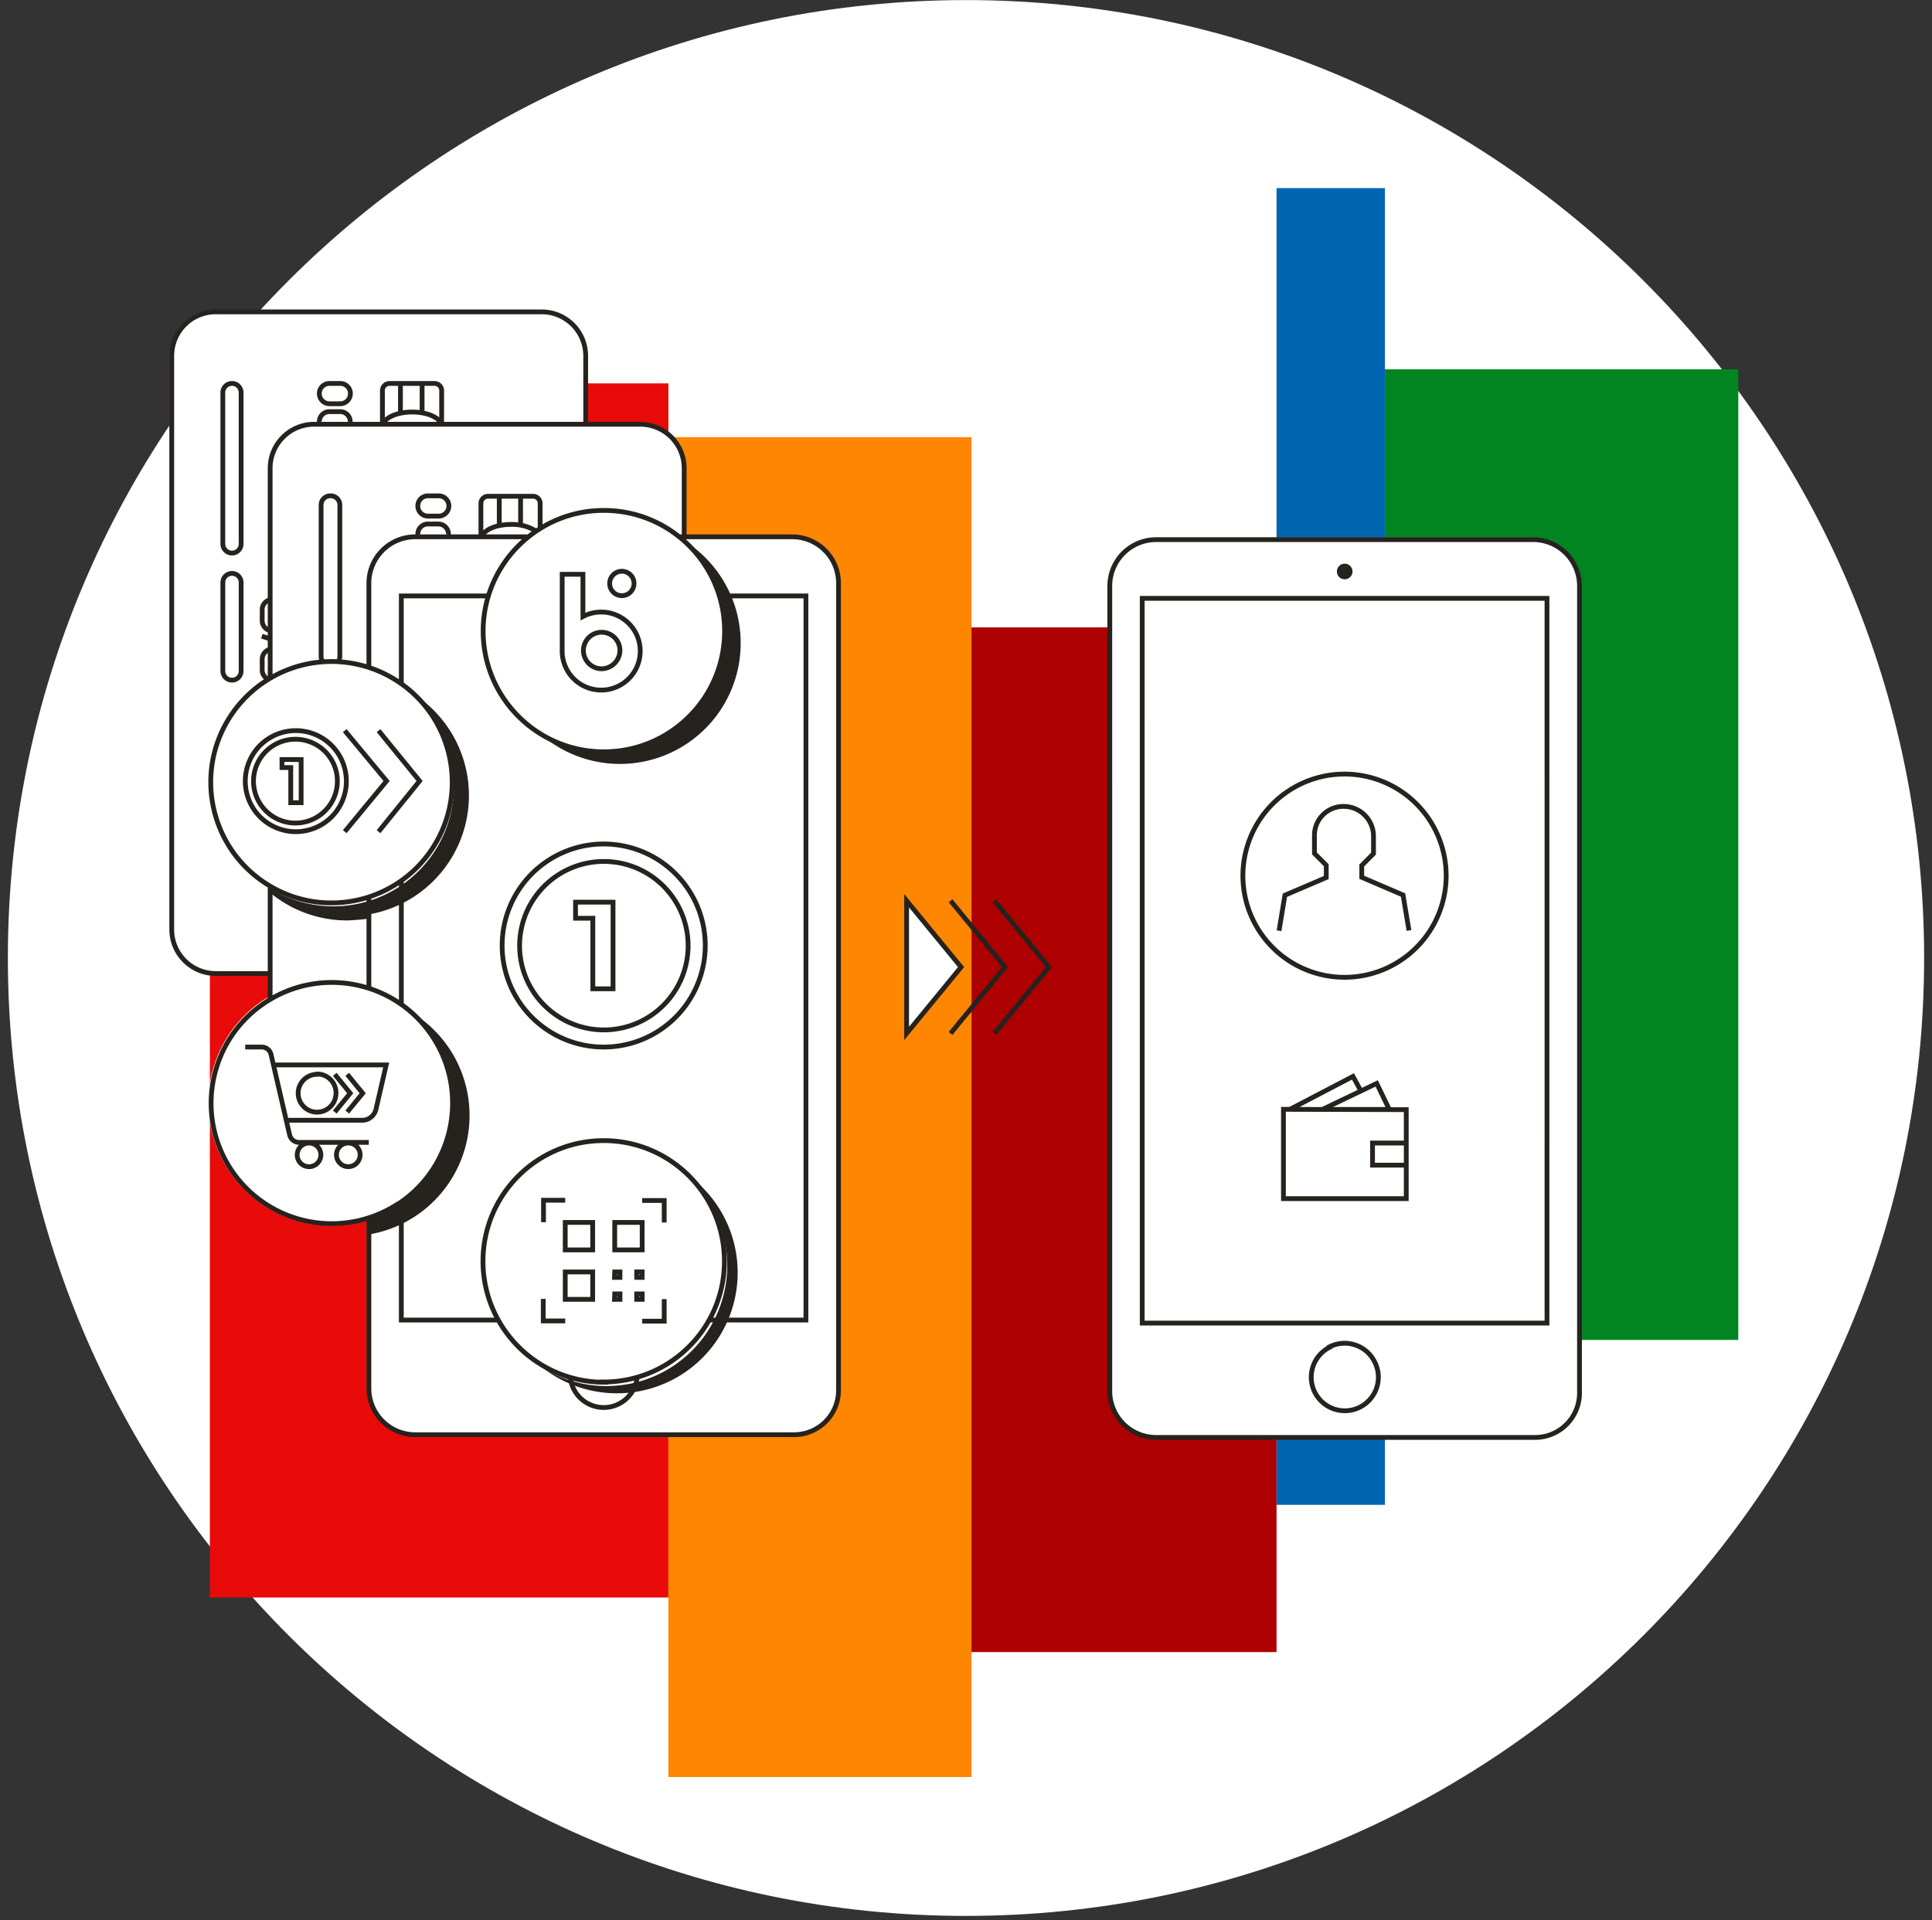 <svg width="172" height="171" fill="none" xmlns="http://www.w3.org/2000/svg"><rect width="100%" height="100%" fill="#333333" stroke="none"/><path d="M86 170.604c47.109 0 85.299-38.19 85.299-85.299C171.299 38.196 133.109.007 86 .007 38.89.007.701 38.197.701 85.305c0 47.109 38.19 85.299 85.299 85.299z" fill="#fff"/><path d="M18.685 34.139v108.114h40.822V34.139H18.684z" fill="#E90A0A"/><path d="M59.507 38.925v119.312h26.98V38.925h-26.98z" fill="#FF8600"/><path d="M86.487 55.867v91.243h27.159V55.867h-27.16z" fill="#AE0000"/><path d="M123.297 32.885v86.429h31.458V32.885h-31.458z" fill="#008520"/><path d="M113.647 16.75V134h9.65V16.75h-9.65z" fill="#0065B1"/><path d="M136.493 47.873h-33.557a4.299 4.299 0 00-4.299 4.298v71.699a4.3 4.3 0 004.299 4.299h33.729a4.135 4.135 0 004.134-4.127V52.178a4.298 4.298 0 00-4.306-4.306zm-65.968-.251H61.09v-5.918a4.105 4.105 0 00-4.098-4.105h-4.664v-5.903a4.105 4.105 0 00-4.098-4.105H19.208a4.105 4.105 0 00-4.098 4.105v51.073a4.105 4.105 0 004.098 4.098h4.671v1.934l-.351.201a10.96 10.96 0 009.134 19.68v14.937a4.298 4.298 0 004.299 4.299h33.736a4.134 4.134 0 004.127-4.134V51.927a4.3 4.3 0 00-4.299-4.305zm10.173 44.353l4.85-5.91-4.85-5.91v11.82z" fill="#fff"/><path d="M137.725 117.816v.213h.213v-.213h-.213zm0-64.535h.213v-.213h-.213v.213zm-36.036 0v-.213h-.213v.213h.213zm0 64.535h-.213v.213h.213v-.213zm16.692 2.15l.096.19.175-.088-.072-.181-.199.079zm4.012 1.325l-.192.093.002.002.19-.095zm-4.026-1.361l-.096-.191-.175.089.073.181.198-.079zM80.713 92.025H80.5v.596l.377-.46-.164-.136zm4.85-5.91l.165.135.11-.135-.11-.135-.165.135zm-4.85-5.91l.164-.136-.377-.461v.596h.213zm8.754 5.91l.165.135.111-.135-.11-.135-.166.135zm3.912 0l.165.135.11-.135-.11-.135-.165.135zM23.34 54.299h.214v-.003l-.213.003zm0 .96l.214.002v-.002h-.213zm0 3.446h.214v-.002l-.214.002zm0 .952l.214.001h-.214zm6.95-25.511v.213h.002l-.002-.213zm-.96 0l-.002.213h.002v-.213zm.945 2.507v.214h.002l-.002-.214zm-.945 0l-.002.214h.002v-.214zm9.349-2.507v.213h.002l-.002-.213zm.372 10.008v.213h.002l-.002-.213zm-.952 0l-.002.213h.002v-.213zm.917 2.508v.213h.002l-.002-.213zm-.917 0l-.002.213h.002v-.213zm9.35-2.472v.213h.002l-.003-.213zm-1.957 2.508v.213h.008l-.008-.214zm74.215 22.23v.213-.426.213zm-.037 0v-.213.426-.213zm5.237 10.767l.21-.034-.019-.116-.106-.045-.085.195zm-3.675-1.575h-.213v.14l.129.056.084-.197zm0-1.054l-.151-.15-.062.063v.087h.213zm1.046-1.053l.151.15.063-.061v-.089h-.214zm0-1.576h.214l-.001-.002-.213.002zm-2.644-2.629l-.003.213h.002l.001-.213zm-2.614 2.558l-.213-.002v.002h.213zm0 1.626h-.213v.088l.062.063.151-.151zm1.053 1.053h.213v-.088l-.063-.063-.15.15zm0 1.096l.083.196.13-.055v-.141h-.213zm-3.683 1.576l-.083-.196-.108.046-.019.116.21.034zm7.802 24.036h-.214v.213h.214v-.213zm0-1.97v-.214h-.214v.214h.214zm-4.456-2.995l-.092-.192.092.405v-.213zm4.829-2.314l.192-.093-.093-.191-.191.092.092.192zm1.117 2.314v.213h.34l-.148-.305-.192.092zm-3.231-2.937l.188-.102-.101-.184-.185.097.098.189zm4.743 2.958h.213v-.212h-.213v.212zm0 7.925v.213h.213v-.213h-.213zm-10.933 0h-.213v.213h.213v-.213zm0-7.953l.001-.213-.214-.001v.214h.213zM71.75 117.544v.213h.213v-.213h-.213zm0-64.478h.213v-.213h-.213v.213zm-36.021 0v-.213h-.214v.213h.214zm0 64.478h-.214v.213h.214v-.213zm18.017 5.516v-.213h-.398l.22.331.178-.118zm.015.022v.213l.399.001-.222-.332-.177.118zm2.922-7.866v-.213h-.213v.213h.214zm.488 0h.213v-.213h-.213v.213zm0 .487v.213h.213v-.213h-.213zm-.487 0h-.214v.213h.214v-.213zm0-2.443v-.214h-.214v.214h.214zm.487 0h.213v-.214h-.213v.214zm0 .487v.214h.213v-.214h-.213zm-.487 0h-.214v.214h.214v-.214zm-1.956 1.469v-.213h-.204l-.01.204.214.009zm.466 0h.213v-.213h-.213v.213zm0 .487v.213h.213v-.213h-.213zm-.488 0l-.213-.009-.01.222h.224v-.213zm.022-2.443v-.214h-.204l-.01.204.214.01zm.466 0h.213v-.214h-.213v.214zm0 .487v.214h.213v-.214h-.213zm-.488 0l-.213-.01-.01.224h.224v-.214zm.022-4.893v-.213h-.213v.213h.213zm2.443 0h.213v-.213h-.213v.213zm0 2.443v.213h.213v-.213h-.213zm-2.443 0h-.213v.213h.213v-.213zm-4.406 1.963v-.214h-.213v.214h.213zm2.443 0h.213v-.214h-.213v.214zm0 2.443v.213h.213v-.213h-.213zm-2.443 0h-.213v.213h.213v-.213zm0-6.849v-.213h-.213v.213h.213zm2.443 0h.213v-.213h-.213v.213zm0 2.443v.213h.213v-.213h-.213zm-2.443 0h-.213v.213h.213v-.213zm8.812-4.399h.213v-.213h-.213v.213zm0 10.746v.213h.213v-.213h-.213zm-10.747-10.768v-.213h-.213v.213h.213zm-.021 10.747h-.213v.213h.213v-.213zM51.898 54.9h-.213v.354l.313-.165-.1-.189zm0-3.76h.214v-.214h-.214v.213zm-1.848 0v-.214h-.213v.213h.213zm0 6.762l.213.005v-.005h-.213zm3.474 1.648l-.005.213h.003l.002-.213zm1.67-1.62l.213.006v-.004l-.214-.001zm-.38-5.035l-.108.183.003.002.105-.185zm1.096 0l.106.185.002-.002-.108-.184zm-1.332 27.438h.213v-.213h-.213v.213zm0 7.716v.213h.213v-.213h-.213zm-1.799 0h-.213v.213h.213v-.213zm0-6.283h.214v-.213h-.214v.213zm-1.54 0h-.213v.213h.213v-.213zm0-1.433v-.213h-.213v.213h.213zM34.417 69.544l.165.136.112-.137-.113-.135-.164.136zm2.938 0l.166.135.108-.136-.109-.134-.165.135zM26.3 65.06l-.002-.213.002.426v-.213zm.508 2.58h.213v-.213h-.212l-.001.212zm0 3.84v.213h.213v-.214h-.213zm-.924 0h-.213v.213h.213v-.214zm0-3.131h.213v-.213h-.213v.213zm-.781 0h-.213v.213h.213v-.213zm0-.717v-.213l-.213-.001v.214h.213zm1.233-1.805v.213l.002-.426-.002.213zm-.036 0v-.213.426-.213zm9.14 41.387v.214h.064l.054-.035-.117-.179zm-14.915-3.138l-.179.116v.001l.179-.117zm14.88 3.138V107h-.063l-.054.035.117.178zm-9.621-6.154l-.208.048v.002l.208-.05zm6.462-1.303v.213-.213zm1.225-.982l-.208-.048.208.048zm.91-3.947l.208.047.06-.26h-.268v.213zm-6.87 6.956v.213-.213zm1.052 1.053l-.213-.001v.001h.213zm2.616-5.488l.164.136.111-.135-.11-.135-.165.134zm1.11 0l.164.136.111-.135-.11-.135-.166.134zm-4.055-1.683v.213h.106l.065-.085-.17-.128zm1.677 1.683l-.214-.004v.004h.213zm-1.655-1.712l.002-.213-.108-.001-.065.086.17.128zm74.679 32.147a3.91 3.91 0 01-2.772-1.144l-.301.303a4.343 4.343 0 003.074 1.268l-.001-.427zm-2.772-1.144a3.912 3.912 0 01-1.148-2.769h-.427c0 1.152.458 2.257 1.274 3.072l.301-.303zm-1.148-2.769V52.178h-.427v71.692h.427zm0-71.692c0-1.04.413-2.035 1.148-2.77l-.301-.301a4.338 4.338 0 00-1.274 3.071h.427zm1.148-2.77a3.914 3.914 0 012.772-1.143l.001-.427a4.338 4.338 0 00-3.074 1.269l.301.301zm2.772-1.143h33.557v-.427h-33.556l-.001.427zm33.557 0a3.913 3.913 0 013.913 3.913h.427a4.34 4.34 0 00-4.34-4.34v.427zm3.913 3.913v71.871h.427V52.178h-.427zm0 71.871a3.74 3.74 0 01-3.741 3.734v.427a4.168 4.168 0 004.168-4.161h-.427zm-3.741 3.734h-33.729l.001.427h33.728v-.427zm1.273-9.967V53.281h-.426v64.535h.426zm-.213-64.748h-36.036v.427h36.036v-.427zm-36.249.213v64.535h.426V53.281h-.426zm.213 64.748h36.036v-.426h-36.036v.426zm16.596 1.746a3.201 3.201 0 00-1.419 4.298l.381-.192a2.774 2.774 0 011.23-3.725l-.192-.381zm-1.419 4.298a3.2 3.2 0 004.297 1.42l-.191-.381a2.773 2.773 0 01-3.725-1.231l-.381.192zm4.297 1.42a3.2 3.2 0 001.421-4.298l-.381.191a2.775 2.775 0 01-1.231 3.726l.191.381zm1.422-4.295a3.192 3.192 0 00-1.852-1.633l-.136.403a2.767 2.767 0 011.604 1.416l.384-.186zm-1.852-1.633a3.193 3.193 0 00-2.462.174l.192.381a2.773 2.773 0 012.134-.152l.136-.403zm-2.564.444l.015.035.396-.157-.015-.037-.396.159zM80.877 92.16l4.85-5.91-.33-.27-4.85 5.91.33.27zm4.85-6.18l-4.85-5.91-.33.27 4.85 5.91.33-.27zM80.5 80.204v11.821h.427v-11.82H80.5zm4.29 11.956l4.843-5.91-.33-.27-4.843 5.91.33.27zm4.843-6.18l-4.843-5.91-.33.27 4.843 5.91.33-.27zm-.938 6.18l4.85-5.91-.33-.27-4.85 5.91.33.27zm4.85-6.18l-4.85-5.91-.33.27 4.85 5.91.33-.27zm-41.19-48.202v-6.082h-.426v6.082h.427zm0-6.082a4.131 4.131 0 00-1.207-2.927l-.301.302a3.705 3.705 0 011.082 2.624h.427zm-1.207-2.927a4.132 4.132 0 00-2.924-1.213v.427c.984 0 1.927.391 2.623 1.088l.301-.302zm-2.924-1.213H19.208v.427h29.015v-.427zm-29.015 0c-1.097 0-2.15.437-2.924 1.213l.301.302a3.705 3.705 0 012.623-1.088v-.427zm-2.924 1.213a4.132 4.132 0 00-1.208 2.927h.426a3.706 3.706 0 011.083-2.625l-.302-.302zm-1.208 2.927v51.073h.426V31.696h-.426zm0 51.073a4.132 4.132 0 004.132 4.132v-.426a3.706 3.706 0 01-3.706-3.706h-.426zm4.132 4.132h4.85v-.426h-4.85v.426zm1.45-26.12a1.03 1.03 0 001.02-1.03h-.426c0 .33-.267.6-.598.603l.003.427zm1.02-1.03V51.87h-.426v7.88h.426zm0-7.881c0-.271-.108-.531-.3-.723l-.301.301a.596.596 0 01.175.422h.426zm-.3-.723a1.022 1.022 0 00-.723-.3v.427c.159 0 .31.063.422.174l.302-.301zm-.72-.3a1.022 1.022 0 00-.73.297l.3.302a.596.596 0 01.425-.172l.004-.427zm-.73.297a1.022 1.022 0 00-.303.726h.427c0-.16.063-.312.177-.424l-.3-.302zm-.303.726v7.88h.427v-7.88h-.427zm0 7.88c0 .57.462 1.03 1.03 1.03v-.426a.603.603 0 01-.603-.603h-.427zm4.389-6.556c-.522.11-.893.574-.886 1.107l.427-.005a.69.69 0 01.547-.684l-.088-.418zm-.886 1.105v.96h.427v-.96h-.427zm0 .957c-.007.533.364.997.886 1.107l.088-.418a.69.69 0 01-.547-.684l-.427-.005zm.886 2.352a1.115 1.115 0 00-.886 1.098l.427-.003a.69.69 0 01.547-.678l-.088-.417zm-.886 1.097v.952h.427v-.952h-.427zm0 .952c-.002.453.271.863.691 1.036l.163-.395a.69.69 0 01-.427-.64l-.427-.001zm1.054-2.946l-.81-.265-.132.405.81.265.132-.405zm5.149-20.547h.96v-.426h-.96v.426zm.96 0c.616 0 1.116-.5 1.116-1.116h-.427a.69.69 0 01-.69.69v.426zm1.116-1.114a1.11 1.11 0 00-.325-.793l-.301.302c.129.13.2.305.2.488l.426.003zm-.325-.793a1.109 1.109 0 00-.793-.325l.004.427a.682.682 0 01.488.2l.301-.302zm-.791-.325h-.96v.427h.96v-.427zm-.958 0a1.11 1.11 0 00-.793.325l.301.302a.682.682 0 01.488-.2l.004-.427zm-.793.325c-.21.21-.327.496-.325.793l.427-.003a.682.682 0 01.2-.488l-.302-.302zm-.325.791c0 .617.5 1.116 1.116 1.116v-.426a.69.69 0 01-.69-.69h-.426zm3.176 2.714a.932.932 0 000-.233l-.423.054a.5.5 0 010 .125l.423.054zm.001-.204a1.109 1.109 0 00-.324-.793l-.302.301c.13.13.201.305.2.488l.426.004zm-.324-.793a1.109 1.109 0 00-.793-.325l.003.427a.682.682 0 01.488.2l.302-.302zm-.792-.325h-.945v.427h.945v-.427zm-.944 0a1.109 1.109 0 00-.793.325l.302.301a.682.682 0 01.488-.2l.003-.426zm-.793.325a1.11 1.11 0 00-.324.793l.426-.004a.682.682 0 01.2-.488l-.302-.301zm-.322.76a.976.976 0 000 .284l.422-.062a.549.549 0 010-.16l-.422-.062zm11.314.253v-3.002h-.427v3.002h.427zm0-3.002a.843.843 0 00-.25-.6l-.3.303a.42.42 0 01.123.297h.427zm-.25-.6a.844.844 0 00-.603-.244l.004.427a.417.417 0 01.298.12l.3-.303zm-.601-.244h-4.005v.427h4.005v-.427zm-4.005 0a.844.844 0 00-.844.844h.427c0-.23.187-.417.417-.417v-.427zm-.844.844v3.002h.427v-3.002h-.427zm3.532-.63v2.622h.427v-2.622h-.427zm-1.927 0v2.622h.427v-2.622h-.427zm4.05 3.516c-.153-.379-.544-.672-1.023-.87-.487-.2-1.103-.316-1.767-.316v.426c.617 0 1.177.11 1.605.285.436.18.7.413.79.635l.396-.16zm-2.79-1.186c-.665 0-1.273.115-1.755.31-.475.192-.86.477-1.026.839l.388.177c.1-.218.367-.446.798-.62.424-.172.976-.28 1.595-.28v-.426zM20.656 49.46c.27 0 .53-.108.723-.3l-.302-.301a.596.596 0 01-.422.175v.426zm.723-.3c.191-.191.3-.451.3-.723h-.427c0 .158-.063.31-.175.422l.302.301zm.3-.723V34.955h-.427v13.483h.426zm0-13.483c0-.27-.109-.531-.3-.723l-.302.302a.596.596 0 01.175.421h.426zm-.3-.723a1.023 1.023 0 00-.724-.3v.427c.159 0 .31.063.422.175l.302-.302zm-.722-.3a1.023 1.023 0 00-.729.297l.3.303a.596.596 0 01.425-.173l.004-.427zm-.729.297a1.022 1.022 0 00-.303.726h.427c0-.159.063-.311.177-.423l-.3-.303zm-.303.726v13.483h.427V34.955h-.427zm0 13.483c0 .273.11.535.303.727l.3-.303a.595.595 0 01-.176-.424h-.427zm.303.727c.194.192.456.299.73.296l-.005-.426a.595.595 0 01-.424-.173l-.3.303zm41.196-1.35v-6.111h-.427v6.111h.427zm0-6.111a4.131 4.131 0 00-1.208-2.926l-.302.301a3.706 3.706 0 011.083 2.625h.427zm-1.208-2.926a4.132 4.132 0 00-2.924-1.213v.426c.984 0 1.927.392 2.622 1.088l.302-.301zm-2.924-1.213H27.97v.426h29.022v-.426zm-29.022 0a4.13 4.13 0 00-2.925 1.213l.302.301a3.706 3.706 0 012.623-1.088v-.426zm-2.925 1.213a4.132 4.132 0 00-1.207 2.926h.426a3.707 3.707 0 011.083-2.625l-.302-.301zm-1.207 2.926V60.38h.426V41.704h-.426zm.426 47.183v-9.822h-.426v9.822h.426zm13.829-42.714h.96v-.427h-.96v.427zm.96 0c.616 0 1.118-.498 1.123-1.114l-.427-.004a.696.696 0 01-.697.691v.427zm1.123-1.116c0-.298-.12-.583-.33-.792l-.3.302a.69.69 0 01.203.49h.426zm-.33-.792a1.116 1.116 0 00-.795-.324l.003.426a.69.69 0 01.491.2l.3-.302zm-.794-.324H38.1v.426h.952v-.426zm-.95 0a1.109 1.109 0 00-.794.325l.302.301a.682.682 0 01.488-.2l.003-.426zm-.794.325c-.21.21-.327.495-.324.793l.426-.004a.682.682 0 01.2-.488l-.302-.301zm-.324.79c0 .617.5 1.117 1.116 1.117v-.427a.69.69 0 01-.69-.69h-.426zm1.116.69h-.008v.427h.008v-.427zm2.038 2.083a1.109 1.109 0 000-.293l-.423.056c.008.06.008.12 0 .18l.423.057zm.002-.265c0-.297-.119-.582-.33-.792l-.3.303a.69.69 0 01.204.49h.426zm-.33-.792a1.116 1.116 0 00-.795-.324l.004.427a.69.69 0 01.49.2l.301-.303zm-.793-.324H38.1v.427h.917v-.427zm-.915 0a1.109 1.109 0 00-.793.325l.301.302a.682.682 0 01.488-.2l.004-.427zm-.793.325a1.11 1.11 0 00-.325.793l.426-.003a.682.682 0 01.2-.488l-.301-.302zm-.324.772a1.55 1.55 0 000 .275l.425-.038a1.136 1.136 0 010-.199l-.425-.038zM48.3 46.97v-2.15h-.426v2.15h.426zm0-2.15a.843.843 0 00-.25-.6l-.3.304a.417.417 0 01.124.296h.426zm-.25-.6a.843.843 0 00-.603-.243l.005.426a.417.417 0 01.298.12l.3-.303zm-.6-.243h-4.006v.426h4.005v-.426zm-4.006 0a.844.844 0 00-.843.843h.426c0-.23.187-.417.417-.417v-.426zm-.843.843v3.017h.426V44.82h-.426zm3.532-.63v2.622h.426V44.19h-.426zm-1.899-.036v2.622h.427v-2.622h-.427zm3.517 2.904a4.167 4.167 0 00-2.265-.574l.015.427a3.74 3.74 0 012.033.515l.217-.368zm-2.258-.574c-.679 0-1.308.122-1.8.331-.484.206-.877.513-1.01.911l.405.135c.075-.225.33-.466.771-.653.432-.183 1.002-.297 1.634-.297v-.427zM30.297 59.016a1.03 1.03 0 00.171-.57h-.426a.604.604 0 01-.1.334l.355.236zm.171-.57V44.965h-.426v13.483h.426zm0-13.482c0-.281-.114-.55-.318-.743l-.294.31a.594.594 0 01.186.432h.426zm-.318-.743a1.023 1.023 0 00-.759-.28l.023.426a.596.596 0 01.442.163l.294-.31zm-.746-.28a1.023 1.023 0 00-.729.296l.3.303a.597.597 0 01.426-.173l.003-.426zm-.729.296a1.023 1.023 0 00-.302.727h.426c0-.16.064-.312.177-.424l-.3-.303zm-.302.727v13.483h.426V44.964h-.426zm0 13.483c0 .202.06.4.171.569l.356-.236a.604.604 0 01-.101-.333h-.426zm91.335 10.268a9.262 9.262 0 00-8.562 5.712l.394.163a8.834 8.834 0 018.167-5.449l.001-.426zm-8.562 5.712a9.26 9.26 0 002.003 10.096l.301-.302a8.835 8.835 0 01-1.91-9.63l-.394-.164zm2.003 10.096a9.26 9.26 0 0010.094 2.01l-.163-.393a8.836 8.836 0 01-9.63-1.919l-.301.302zm10.094 2.01a9.263 9.263 0 005.719-8.557h-.427a8.836 8.836 0 01-5.455 8.164l.163.394zm5.719-8.557a9.267 9.267 0 00-2.725-6.557l-.301.302a8.837 8.837 0 012.599 6.255h.427zm-2.725-6.557a9.271 9.271 0 00-6.566-2.704l.001.426a8.844 8.844 0 016.264 2.58l.301-.302zm-6.566-2.278h.037v-.426h-.037v.426zm5.978 13.678l-.531-3.158-.42.07.53 3.16.421-.072zm-.656-3.32l-3.676-1.576-.168.393 3.675 1.576.169-.392zm-3.547-1.38v-1.053h-.426v1.053h.426zm-.061-.902l1.045-1.054-.302-.3-1.046 1.053.303.3zm1.108-1.204v-1.576h-.427v1.576h.427zm-.001-1.578a2.87 2.87 0 00-2.855-2.84l-.003.426a2.445 2.445 0 012.432 2.419l.426-.005zm-2.853-2.84a2.783 2.783 0 00-1.994.793l.298.305a2.357 2.357 0 011.689-.672l.007-.426zm-1.994.793a2.78 2.78 0 00-.837 1.976l.426.002c.004-.63.259-1.232.709-1.673l-.298-.305zm-.837 1.978v1.626h.426v-1.626h-.426zm.062 1.777l1.053 1.052.301-.3-1.053-1.054-.301.302zm.99.902v1.096h.427v-1.096h-.427zm.13.9l-3.682 1.576.167.392 3.682-1.576-.167-.392zm-3.809 1.738l-.523 3.158.421.07.523-3.159-.421-.07zm10.985 23.857h-2.973v.426h2.973v-.426zm-2.76.213v-1.97h-.427v1.97h.427zm-.213-1.757h2.973v-.427h-2.973v.427zm-4.364-3.015l4.829-2.315-.184-.384-4.829 2.314.184.385zm4.544-2.414l1.118 2.314.384-.185-1.117-2.315-.385.186zm1.31 2.008h-5.946V99h5.946v-.426zm-8.756.402l5.624-2.937-.197-.378-5.624 2.937.197.378zm5.338-3.024l.716 1.311.375-.205-.716-1.31-.375.204zm4.716 2.856v7.925h.427v-7.925h-.427zm.214 7.711h-10.933v.427h10.933v-.427zm-10.72.214v-7.953h-.426v7.953h.426zm-.214-7.74l10.933.029.001-.427-10.932-.028-.002.426zM46.948 47.587h-9.98v.427h9.98v-.427zm-9.98 0a4.34 4.34 0 00-4.34 4.34h.427a3.913 3.913 0 013.913-3.913v-.427zm-4.34 4.34v7.494h.427v-7.494h-.427zm.427 36v-7.995h-.426v7.995h.426zm-.427 20.525v15.167l.427.001v-15.168h-.427zm0 15.167a4.343 4.343 0 001.269 3.074l.302-.302a3.914 3.914 0 01-1.144-2.771l-.427-.001zm1.269 3.074a4.342 4.342 0 003.071 1.274v-.427a3.915 3.915 0 01-2.77-1.149l-.301.302zm3.071 1.274h33.736v-.427H36.968v.427zm33.736 0a4.17 4.17 0 004.16-4.169h-.426a3.74 3.74 0 01-3.734 3.742v.427zm4.16-4.169v-71.87h-.426v71.87h.427zm0-71.87a4.34 4.34 0 00-4.339-4.34v.426a3.913 3.913 0 013.913 3.913h.427zm-4.339-4.34h-9.987v.426h9.987v-.427zm-7.372 70.169h8.597v-.426h-8.597v.426zm8.81-.213V53.066h-.426v64.478h.426zm-.213-64.69h-7.687v.426h7.687v-.427zm-28.32 0h-7.7v.426h7.701v-.427zm-7.915.212v7.716h.427v-7.716h-.427zm.427 36.323V78.492h-.426v10.897h.426zm-.427 17.609v10.546h.427v-10.546h-.427zm.214 10.759h8.597v-.426h-8.597v.426zm14.832 4.902a3.2 3.2 0 003.185 2.887v-.426a2.775 2.775 0 01-2.76-2.503l-.425.042zm3.185 2.887a3.2 3.2 0 003.186-2.887l-.425-.042a2.774 2.774 0 01-2.76 2.503v.426zm0-2.272c6.053 0 10.96-4.907 10.96-10.96h-.427c0 5.818-4.715 10.533-10.533 10.533v.427zm10.96-10.96c0-6.052-4.907-10.959-10.96-10.959v.426c5.818 0 10.533 4.716 10.533 10.533h.427zm-10.96-10.959c-6.052 0-10.96 4.907-10.96 10.959h.427c0-5.817 4.716-10.533 10.533-10.533v-.426zm-10.96 10.959c.009 6.059 4.916 10.969 10.974 10.981l.001-.426c-5.823-.012-10.54-4.731-10.548-10.555h-.426zm11.152 10.65l-.014-.022-.355.236.014.022.355-.236zm2.745-7.535h.488v-.426h-.487v.426zm.274-.213v.487h.427v-.487h-.427zm.214.273h-.487v.427h.487v-.427zm-.274.214v-.487h-.427v.487h.427zm-.213-2.23h.487v-.427h-.487v.427zm.273-.213v.487h.427v-.487h-.427zm.214.274h-.487v.427h.487v-.427zm-.274.213v-.487h-.427v.487h.427zm-2.169 1.682h.466v-.426h-.466v.426zm.252-.213v.487h.427v-.487h-.427zm.214.273h-.488v.427h.488v-.427zm-.275.223l.022-.487-.426-.018-.022.487.426.018zm-.191-2.239h.466v-.427h-.466v.427zm.252-.213v.487h.427v-.487h-.427zm.214.274h-.488v.427h.488v-.427zm-.275.223l.022-.488-.426-.019-.022.487.426.02zm-.191-4.69h2.443v-.426h-2.443v.426zm2.23-.213v2.443h.426v-2.443h-.426zm.213 2.23h-2.443v.426h2.443v-.426zm-2.23.213v-2.443h-.426v2.443h.426zm-4.619 2.176h2.443v-.427h-2.443v.427zm2.23-.213v2.443h.426v-2.443h-.426zm.213 2.229h-2.443v.427h2.443v-.427zm-2.23.214v-2.443h-.426v2.443h.426zm-.213-6.636h2.443v-.426h-2.443v.426zm2.23-.213v2.443h.426v-2.443h-.426zm.213 2.23h-2.443v.426h2.443v-.426zm-2.23.213v-2.443h-.426v2.443h.426zm8.812-2.443v-1.956h-.427v1.956h.427zm-.213-2.169H57.17v.426h1.963v-.426zm-1.963 11.172h1.963v-.426H57.17v.426zm2.176-.213v-1.963h-.427v1.963h.427zM48.6 108.833v-1.957h-.427v1.957h.427zm-.214-1.743h1.935v-.427h-1.935v.427zm1.935 10.319h-1.956v.427h1.956v-.427zm-1.743.214v-1.963h-.426v1.963h.426zm5.182-50.467c6.053 0 10.96-4.906 10.96-10.959h-.427c0 5.817-4.716 10.533-10.533 10.533v.426zm10.96-10.959c0-6.053-4.907-10.96-10.96-10.96v.427c5.817 0 10.533 4.716 10.533 10.533h.427zm-10.96-10.96c-6.053 0-10.96 4.907-10.96 10.96h.427c0-5.817 4.716-10.533 10.533-10.533v-.426zM42.8 56.198c0 6.053 4.907 10.96 10.96 10.96v-.427c-5.817 0-10.533-4.716-10.533-10.533H42.8zm10.724-1.911c-.602 0-1.194.145-1.726.426l.199.377c.47-.248.995-.377 1.526-.377v-.426zm-1.413.614v-3.76h-.427v3.76h.427zm-.214-3.974H50.05v.426h1.848v-.426zm-2.061.213v6.763h.426V51.14h-.426zm0 6.759a3.688 3.688 0 002.223 3.46l.17-.39a3.261 3.261 0 01-1.967-3.061l-.426-.01zm2.223 3.46a3.688 3.688 0 004.044-.75l-.298-.304a3.261 3.261 0 01-3.577.663l-.17.392zm4.044-.75a3.688 3.688 0 00.834-4.027l-.394.16a3.261 3.261 0 01-.738 3.563l.298.305zm.834-4.027a3.688 3.688 0 00-3.413-2.295v.426c1.325 0 2.518.803 3.019 2.03l.395-.161zm-2.394 2.35c-.273.264-.638.41-1.018.406l-.004.426c.491.005.965-.184 1.318-.526l-.296-.306zm-1.014.406a1.413 1.413 0 01-1.376-1.44l-.426-.008a1.84 1.84 0 001.79 1.874l.012-.426zm-1.376-1.44a1.413 1.413 0 011.43-1.386l.004-.426a1.84 1.84 0 00-1.86 1.804l.426.008zm1.43-1.386c.776.01 1.4.643 1.396 1.419l.427.002a1.84 1.84 0 00-1.819-1.847l-.005.426zm1.396 1.415c-.009.38-.166.74-.437 1.006l.298.305c.35-.344.554-.81.566-1.301l-.427-.01zm.386-7.272c-.587 0-1.102.393-1.256.96l.412.112a.876.876 0 01.844-.646v-.426zm-1.256.96c-.154.567.09 1.166.596 1.464l.216-.367a.875.875 0 01-.4-.985l-.412-.112zm.599 1.466c.405.23.901.23 1.306 0l-.21-.371a.897.897 0 01-.886 0l-.21.37zm1.31-.002c.504-.297.749-.894.597-1.46l-.412.11a.876.876 0 01-.402.983l.216.367zm.597-1.46a1.302 1.302 0 00-1.249-.964l-.003.426a.876.876 0 01.84.649l.412-.11zM53.76 74.94a9.255 9.255 0 00-8.56 5.703l.393.163a8.828 8.828 0 018.166-5.44l.001-.426zm-8.56 5.703a9.255 9.255 0 001.996 10.09l.302-.3a8.829 8.829 0 01-1.905-9.627l-.393-.163zm1.996 10.09a9.255 9.255 0 0010.087 2.013l-.163-.394a8.828 8.828 0 01-9.622-1.92l-.302.302zm10.087 2.013A9.254 9.254 0 0063 84.195h-.427a8.828 8.828 0 01-5.453 8.157l.163.394zM63 84.195a9.255 9.255 0 00-9.24-9.255v.427a8.828 8.828 0 018.813 8.828H63zm-8.637-3.862v7.716h.427v-7.716h-.427zm.214 7.503h-1.799v.426h1.799v-.426zm-1.585.213v-6.283h-.427v6.283h.427zm-.214-6.496h-1.54v.426h1.54v-.426zm-1.327.213v-1.433h-.426v1.433h.426zm-.213-1.22h3.339v-.426h-3.339v.426zm2.522-4.051a7.715 7.715 0 00-7.127 4.762l.394.164a7.287 7.287 0 016.733-4.5v-.426zm-7.127 4.762a7.715 7.715 0 001.672 8.407l.302-.301a7.288 7.288 0 01-1.58-7.942l-.394-.164zm1.672 8.407a7.714 7.714 0 008.407 1.672l-.163-.394a7.288 7.288 0 01-7.942-1.58l-.302.302zm8.407 1.672a7.714 7.714 0 004.762-7.127h-.426a7.288 7.288 0 01-4.5 6.733l.164.394zm4.762-7.127a7.714 7.714 0 00-7.714-7.714v.427a7.287 7.287 0 017.288 7.287h.426zM20.311 63.697c-3.285 5.073-1.842 11.849 3.225 15.143l.233-.357c-4.87-3.167-6.257-9.678-3.1-14.555l-.358-.231zm3.225 15.143c5.067 3.296 11.845 1.866 15.15-3.194l-.356-.233c-3.177 4.863-9.691 6.236-14.561 3.07l-.233.357zm15.15-3.194c3.306-5.06 1.89-11.841-3.163-15.157l-.234.357c4.857 3.186 6.217 9.703 3.04 14.567l.358.233zm-3.163-15.157a10.96 10.96 0 00-8.273-1.56l.088.417a10.533 10.533 0 017.95 1.5l.235-.357zm-8.273-1.56a10.96 10.96 0 00-6.939 4.768l.358.231a10.533 10.533 0 016.669-4.582l-.088-.417zm3.606 15.264l3.726-4.513-.33-.272-3.725 4.513.33.272zm3.725-4.785l-3.725-4.485-.328.272 3.725 4.485.328-.272zm-.714 4.784l3.654-4.513-.332-.27-3.654 4.514.332.269zm3.653-4.783l-3.654-4.485-.33.27 3.654 4.484.33-.269zm-11.184-4.563a4.712 4.712 0 00-4.355 2.913l.394.162a4.286 4.286 0 013.961-2.649v-.426zm-4.355 2.913a4.712 4.712 0 001.029 5.137l.3-.302a4.286 4.286 0 01-.934-4.673l-.395-.162zm1.029 5.137a4.714 4.714 0 005.14 1.012l-.164-.394a4.286 4.286 0 01-4.675-.92l-.301.302zm5.14 1.012a4.713 4.713 0 002.899-4.365l-.427.002a4.286 4.286 0 01-2.636 3.97l.164.393zm2.899-4.365a4.712 4.712 0 00-1.399-3.335l-.3.303a4.286 4.286 0 011.272 3.034l.427-.002zm-1.399-3.335a4.712 4.712 0 00-3.351-1.362l.003.426a4.286 4.286 0 013.048 1.24l.3-.304zm-3.35-.936h.036v-.426h-.035v.426zm.296 2.366v3.84h.426v-3.84h-.426zm.213 3.627h-.924v.427h.924v-.427zm-.71.213v-3.13h-.427v3.13h.426zm-.214-3.343h-.781v.426h.78v-.426zm-.568.213v-.717h-.426v.717h.426zm-.214-.503l1.705.007.002-.427-1.705-.007-.002.427zm1.236-2.232a3.945 3.945 0 00-3.674 2.412l.393.166a3.52 3.52 0 013.276-2.152l.005-.426zm-3.674 2.412a3.945 3.945 0 00.838 4.315l.302-.3a3.52 3.52 0 01-.747-3.85l-.393-.165zm.838 4.315a3.946 3.946 0 004.31.863l-.164-.394a3.52 3.52 0 01-3.844-.77l-.302.3zm4.31.863a3.946 3.946 0 002.434-3.66l-.427.002a3.52 3.52 0 01-2.171 3.264l.163.394zm2.434-3.66a3.946 3.946 0 00-3.946-3.93v.426a3.52 3.52 0 013.52 3.506l.426-.002zM26.3 66.04h.036v-.426H26.3v.426zm9.258 41.353c5.052-3.318 6.465-10.1 3.158-15.16l-.357.235c3.178 4.862 1.82 11.38-3.035 14.568l.234.357zm3.158-15.16c-3.308-5.058-10.087-6.484-15.153-3.186l.233.357c4.869-3.17 11.384-1.799 14.563 3.064l.357-.234zm-15.153-3.186c-5.065 3.297-6.505 10.073-3.217 15.145l.358-.232c-3.16-4.874-1.776-11.387 3.092-14.556l-.233-.358zm-3.217 15.146a10.963 10.963 0 006.924 4.746l.088-.418a10.534 10.534 0 01-6.654-4.561l-.358.233zm6.924 4.746c2.847.6 5.815.044 8.252-1.546l-.234-.357a10.532 10.532 0 01-7.93 1.485l-.088.418zm8.135-1.511h.036V107h-.036v.427zM21.83 93.449h1.47v-.426h-1.47v.426zm1.469 0a.64.64 0 01.623.494l.416-.096a1.067 1.067 0 00-1.04-.824v.426zm.623.494l1.655 7.164.416-.096-1.655-7.164-.416.096zm1.655 7.166a1.08 1.08 0 001.054.829v-.426a.654.654 0 01-.639-.502l-.415.099zm1.054.829h6.203v-.426H26.63v.426zm-.96-1.97h6.576v-.426H25.67v.427zm6.577 0a1.475 1.475 0 001.432-1.147l-.416-.094c-.108.475-.53.813-1.017.815v.427zm1.432-1.147l.91-3.947-.416-.096-.91 3.948.416.096zm.702-4.208h-10.03v.427h10.03v-.427zm-6.87 6.956c-.7 0-1.267.568-1.267 1.267h.427a.84.84 0 01.84-.84v-.427zm-1.267 1.267c0 .7.567 1.266 1.266 1.266v-.426a.84.84 0 01-.84-.84h-.426zm1.266 1.266c.7 0 1.267-.566 1.267-1.266h-.427a.84.84 0 01-.84.84v.426zm1.267-1.264a1.262 1.262 0 00-.37-.9l-.3.302a.834.834 0 01.243.595l.427.003zm-.37-.9a1.262 1.262 0 00-.898-.369l.003.427a.837.837 0 01.594.244l.302-.302zm2.703-.368a1.269 1.269 0 00-1.184.599l.364.224a.84.84 0 01.785-.398l.035-.425zm-1.184.599c-.25.407-.25.92 0 1.326l.364-.223a.839.839 0 010-.879l-.364-.224zm0 1.326c.25.407.708.638 1.184.599l-.035-.425a.838.838 0 01-.785-.397l-.364.223zm1.184.599a1.265 1.265 0 001.162-1.261h-.427a.839.839 0 01-.77.836l.035.425zm1.162-1.261c0-.659-.506-1.209-1.162-1.263l-.035.425c.435.037.77.4.77.838h.427zm-2.304-3.673l1.375-1.676-.33-.271-1.375 1.676.33.27zm1.376-1.946l-1.376-1.684-.33.27 1.376 1.683.33-.27zm-.266 1.946l1.375-1.676-.33-.271-1.375 1.676.33.27zm1.376-1.946l-1.376-1.684-.33.27 1.375 1.683.33-.27zm-4.219-1.763a1.896 1.896 0 00-1.758 1.166l.393.164a1.47 1.47 0 011.363-.903l.002-.427zm-1.758 1.166a1.897 1.897 0 00.406 2.07l.302-.301a1.47 1.47 0 01-.315-1.605l-.393-.165zm.406 2.07a1.897 1.897 0 002.068.415l-.163-.395a1.47 1.47 0 01-1.603-.321l-.302.3zm2.068.415a1.897 1.897 0 001.173-1.754h-.427a1.47 1.47 0 01-.909 1.359l.163.395zm1.173-1.75a1.89 1.89 0 00-.53-1.353l-.307.296c.27.281.419.658.41 1.049l.427.009zM29.595 96a1.89 1.89 0 00-1.336-.576l-.005.427c.39.004.762.164 1.034.445l.306-.296zm-1.51-.49l-.02.028.34.256.022-.029-.341-.256z" fill="#26221E"/><path d="M65.94 57.229a10.746 10.746 0 00-5.423-9.313 10.746 10.746 0 01-12.258 17.573 10.747 10.747 0 0017.681-8.26zM32.842 81.422a10.746 10.746 0 003.431-19.952 10.747 10.747 0 01-12.286 17.602c.086.072.172.51.265.581a10.704 10.704 0 006.663 2.307 18.278 18.278 0 001.927-.165c.05-.007-.065-.359 0-.373zm27.761 22.776a10.746 10.746 0 01-12.28 17.602 10.746 10.746 0 1012.28-17.602zM36.338 89.969a10.746 10.746 0 01-3.432 18.455v1.49a10.746 10.746 0 003.432-19.945zm83.377-38.385a.695.695 0 100-1.39.695.695 0 000 1.39z" fill="#26221E"/></svg>